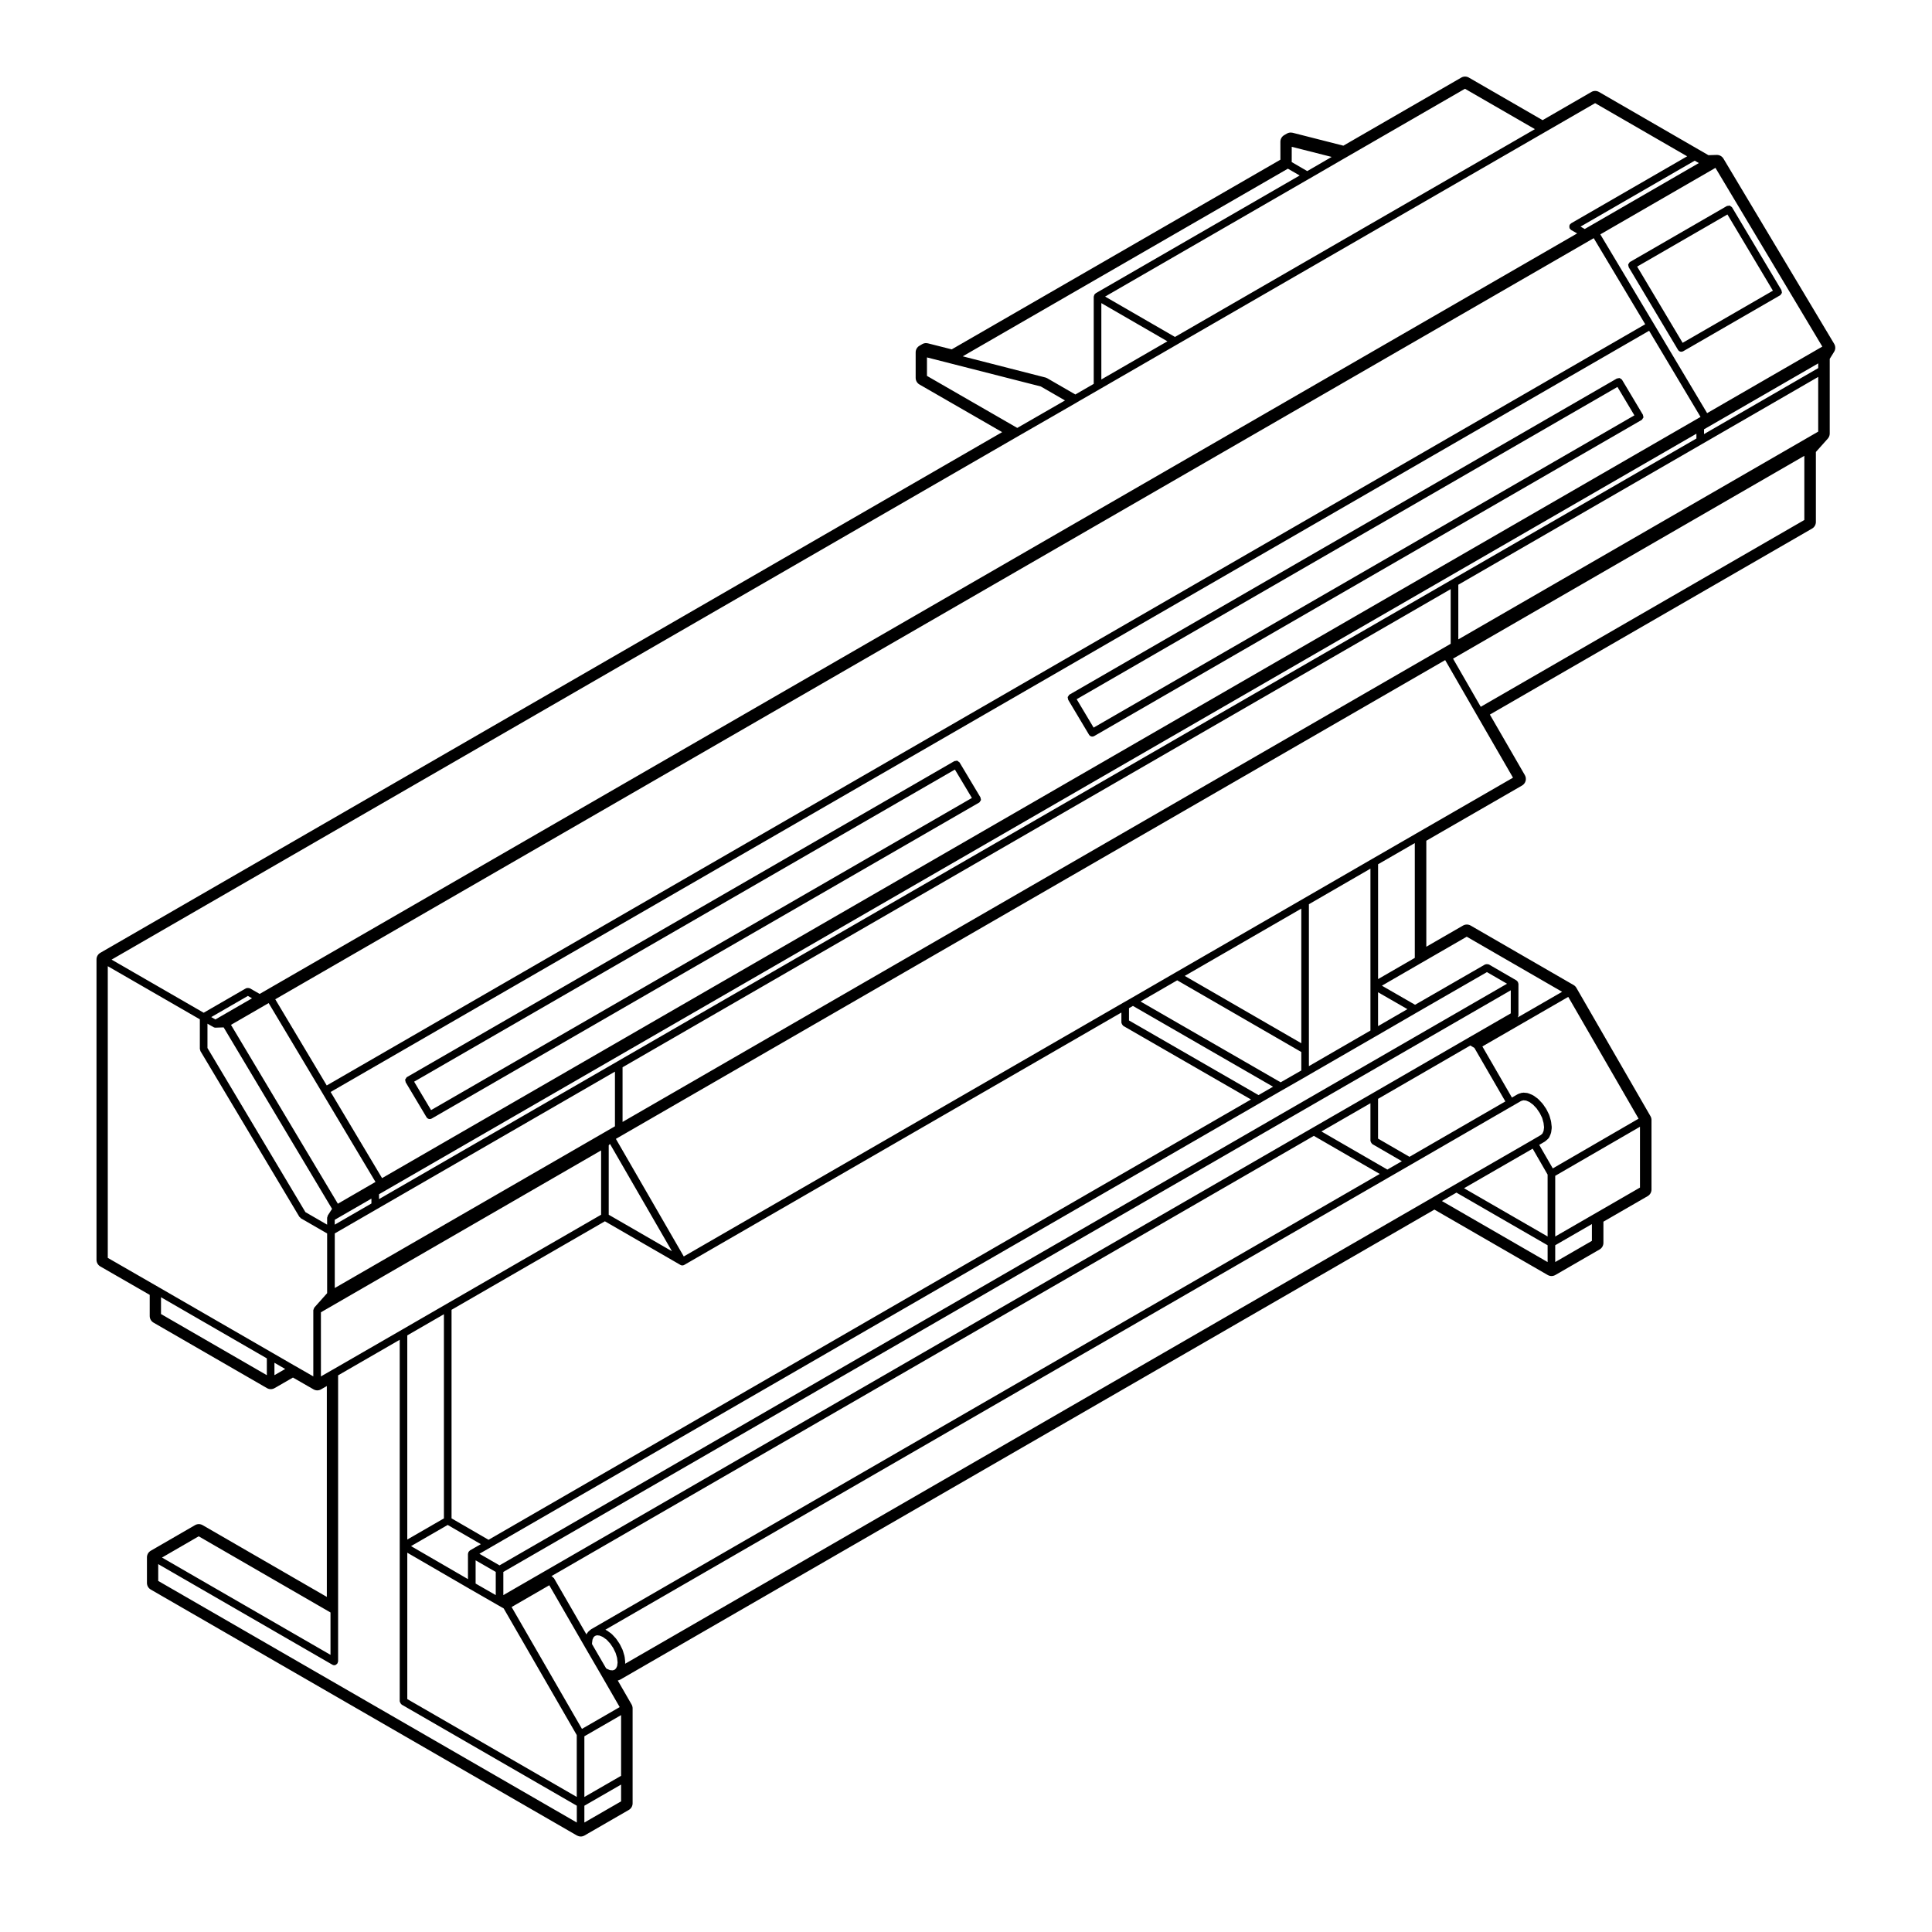 <?xml version="1.0" encoding="UTF-8"?>
<!-- Uploaded to: ICON Repo, www.iconrepo.com, Generator: ICON Repo Mixer Tools -->
<svg fill="#000000" width="800px" height="800px" version="1.1" viewBox="144 144 512 512" xmlns="http://www.w3.org/2000/svg">
 <g>
  <path d="m403.83 355.32c-0.004-0.004-0.004-0.012-0.004-0.016l-5.531-9.25c-0.059-0.102-0.168-0.109-0.25-0.18-0.117-0.105-0.223-0.238-0.367-0.277-0.152-0.035-0.309 0.031-0.457 0.066-0.102 0.023-0.195-0.016-0.293 0.039l-0.004 0.004h-0.012c-0.004 0 0 0.004-0.004 0.004l-145.04 83.715v0.004c-0.004 0-0.012-0.004-0.016 0-0.145 0.09-0.195 0.242-0.281 0.379-0.055 0.086-0.145 0.137-0.172 0.23-0.051 0.18 0.016 0.363 0.07 0.543 0.023 0.07-0.012 0.141 0.031 0.211h0.004v0.016l5.523 9.262c0.188 0.312 0.523 0.492 0.867 0.492 0.172 0 0.344-0.047 0.504-0.137h0.004c0-0.004 0.004-0.004 0.012-0.004 0.004 0 0-0.004 0.004-0.004l145.05-83.723c0.004-0.004 0.012-0.004 0.016-0.004 0.145-0.09 0.195-0.242 0.281-0.379 0.055-0.086 0.145-0.137 0.172-0.23 0.051-0.176-0.016-0.363-0.07-0.543-0.031-0.078 0.004-0.148-0.035-0.219zm-145.59 82.867-4.492-7.531 143.31-82.715 4.504 7.523z"/>
  <path d="m579.39 253.93s-0.004 0 0 0c-0.004-0.004-0.004-0.012-0.004-0.016l-5.523-9.254c-0.086-0.141-0.238-0.191-0.367-0.277-0.09-0.055-0.145-0.152-0.246-0.176-0.156-0.047-0.316 0.023-0.48 0.066-0.098 0.02-0.191-0.016-0.277 0.035l-0.004 0.004h-0.012c-0.004 0 0 0.004-0.004 0.004l-145.03 83.754-0.004 0.004h-0.012c-0.145 0.09-0.195 0.242-0.281 0.379-0.055 0.086-0.145 0.137-0.172 0.23-0.051 0.18 0.016 0.363 0.07 0.543 0.023 0.07-0.012 0.141 0.031 0.211h0.004c0 0.004-0.004 0.012 0 0.016l5.523 9.254c0.188 0.312 0.523 0.492 0.867 0.492 0.172 0 0.344-0.047 0.504-0.137h0.004c0-0.004 0.004-0.004 0.012-0.004 0 0 0-0.004 0.004-0.004l145.04-83.754c0.004-0.004 0.012 0 0.016-0.004 0.145-0.09 0.195-0.242 0.281-0.379 0.055-0.086 0.145-0.137 0.172-0.23 0.051-0.18-0.016-0.363-0.07-0.543-0.031-0.074 0.004-0.145-0.035-0.215zm-145.57 82.895-4.492-7.527 143.31-82.754 4.492 7.527z"/>
  <path d="m616.13 221.1c-0.023-0.07 0.012-0.141-0.031-0.211h-0.004v-0.016l-13.082-21.926c-0.074-0.121-0.207-0.152-0.312-0.23-0.105-0.082-0.18-0.191-0.301-0.223-0.137-0.035-0.273 0.031-0.406 0.055-0.109 0.02-0.238-0.02-0.344 0.047l-0.004 0.004h-0.012s0 0.004-0.004 0.004l-25.648 14.812v0.004h-0.016c-0.145 0.09-0.195 0.242-0.281 0.379-0.055 0.086-0.145 0.137-0.172 0.23-0.051 0.18 0.016 0.363 0.07 0.543 0.023 0.07-0.012 0.141 0.031 0.211h0.004v0.016l13.078 21.926c0.188 0.312 0.523 0.492 0.867 0.492 0.172 0 0.344-0.047 0.504-0.137h0.004c0-0.004 0.004-0.004 0.012-0.004 0.004 0 0-0.004 0.004-0.004l25.652-14.812c0.004-0.004 0.012-0.004 0.016-0.004 0.145-0.09 0.195-0.242 0.281-0.379 0.055-0.086 0.145-0.137 0.172-0.23 0.043-0.18-0.023-0.367-0.078-0.547zm-26.215 13.75-12.051-20.199 23.922-13.816 12.055 20.199z"/>
  <path d="m297.89 630.7c0.348 0 0.695-0.098 1.008-0.273l11.742-6.777c0.625-0.359 1.008-1.027 1.008-1.75v-25.18c0-0.352-0.098-0.699-0.266-1.008l-3.664-6.352 0.309-0.102c0.137-0.047 0.273-0.105 0.398-0.172l215.71-124.53 30.027 17.336c0.312 0.176 0.66 0.273 1.008 0.273s0.695-0.098 1.008-0.273l11.734-6.777c0.625-0.359 1.008-1.027 1.008-1.75v-5.606l11.734-6.777c0.625-0.359 1.008-1.027 1.008-1.75v-18.43c0-0.352-0.098-0.707-0.273-1.008l-19.637-34.016c-0.176-0.309-0.434-0.559-0.734-0.734l-27.281-15.758c-0.312-0.18-0.66-0.273-1.008-0.273-0.348 0-0.695 0.09-1.008 0.266l-9.734 5.617v-28.094l25.375-14.629c0.465-0.266 0.797-0.711 0.941-1.223 0.137-0.52 0.066-1.066-0.203-1.531l-9.27-16.047 85.387-49.293c0.625-0.359 1.008-1.023 1.008-1.742v-18.555l3.152-3.531c0.328-0.367 0.52-0.848 0.52-1.344v-19.809l1.16-1.863c0.402-0.641 0.406-1.449 0.023-2.102l-29.348-49.09c-0.367-0.609-1.023-0.984-1.734-0.984h-0.066l-2.18 0.07-2.613-1.508-26.391-15.246c-0.312-0.18-0.66-0.273-1.008-0.273-0.348 0-0.695 0.09-1.008 0.273l-12.93 7.473-19.539-11.281c-0.312-0.18-0.66-0.273-1.008-0.273-0.348 0-0.695 0.09-1.008 0.273l-31.242 18.043-13.441-3.422c-0.16-0.039-0.328-0.059-0.5-0.059-0.348 0-0.699 0.09-1.008 0.266l-0.734 0.422c-0.625 0.363-1.008 1.027-1.008 1.75l0.004 4.758-87.102 50.262-6.316-1.598c-0.16-0.039-0.328-0.059-0.492-0.059-0.359 0-0.711 0.098-1.023 0.277l-0.734 0.434c-0.613 0.363-0.992 1.023-0.992 1.738v6.769c0 0.719 0.383 1.387 1.008 1.75l21.914 12.625-239 137.99c-0.625 0.359-1.008 1.023-1.008 1.742v79.617c0 0.727 0.383 1.387 1.008 1.75l13.094 7.535v5.606c0 0.719 0.383 1.387 1.008 1.75l30.066 17.359c0.312 0.176 0.66 0.273 1.008 0.273s0.695-0.098 1.008-0.273l4.867-2.805 5.445 3.125c0.312 0.176 0.656 0.273 1.004 0.273s0.691-0.09 1.004-0.273l1.527-0.875v55.883l-32.918-19.02c-0.312-0.176-0.66-0.273-1.008-0.273s-0.695 0.098-1.008 0.277l-11.73 6.785c-0.625 0.363-1.008 1.027-1.008 1.75v6.777c0 0.719 0.383 1.387 1.008 1.75l112.94 65.184c0.309 0.164 0.66 0.262 1.004 0.262zm-65.805-45.535c0.156 0.098 0.328 0.137 0.504 0.137 0.336 0 0.594-0.195 0.777-0.453 0.023-0.031 0.074-0.02 0.098-0.055 0.047-0.082 0.012-0.168 0.035-0.25 0.023-0.09 0.105-0.152 0.105-0.25v-75.816l16.324-9.422v95.809c0 0.051 0.047 0.082 0.055 0.125 0.016 0.133 0.074 0.223 0.137 0.332 0.07 0.121 0.121 0.223 0.238 0.309 0.035 0.031 0.039 0.082 0.082 0.105l46.422 26.797v4.457l-110.93-64.027v-4.453zm-45.156-28.398 9.727-5.629 34.93 20.184v11.23zm29.293-54.23-30.066-17.359-13.594-7.828v-77.297l24.398 14.078v7.883c0 0.102 0.082 0.16 0.105 0.25s-0.012 0.18 0.039 0.266l26.242 43.957c0.035 0.059 0.117 0.047 0.16 0.098 0.074 0.086 0.102 0.203 0.203 0.262l6.984 4.035v15.824l-3.406 3.824c-0.059 0.066-0.039 0.152-0.082 0.223-0.059 0.105-0.105 0.195-0.121 0.316-0.012 0.047-0.055 0.082-0.055 0.125v17.566l-4.938-2.836h-0.012zm3.356 4.258-2.848 1.641v-3.289zm-4.863-2.809v4.453l-28.047-16.203v-4.453zm304.72-139.17-11.742 6.777-18.328 10.594-33.902 19.578h-0.004l-11.719 6.785-2.047 1.164s0 0.004-0.004 0.004l-116.48 67.258-17.992-31.16 219.77-126.88 8.203 14.242 9.773 16.918zm36.715 106.87v-16.082l22.461-13.004v16.117l-12.238 7.07zm9.719-3.293v4.449l-9.719 5.613v-4.453zm-10.363-14.754-3.594-6.238 1.535-0.898c0.035-0.02 0.035-0.066 0.066-0.086 0.035-0.023 0.082-0.016 0.105-0.047l0.707-0.645c0.035-0.031 0.023-0.082 0.055-0.109 0.07-0.082 0.152-0.137 0.195-0.238l0.418-0.988c0.02-0.047-0.012-0.09 0-0.133 0.016-0.051 0.066-0.082 0.07-0.125l0.16-1.199c0.004-0.051-0.035-0.086-0.035-0.125 0-0.039 0.039-0.074 0.035-0.117l-0.16-1.406c-0.004-0.031-0.035-0.039-0.039-0.07-0.004-0.031 0.02-0.059 0.012-0.09l-0.418-1.492c-0.012-0.035-0.047-0.047-0.059-0.074-0.012-0.035 0.012-0.066-0.004-0.102l-0.707-1.438c-0.016-0.023-0.047-0.031-0.059-0.051-0.016-0.023 0-0.055-0.016-0.082l-0.918-1.336c-0.02-0.023-0.051-0.023-0.07-0.047-0.02-0.023-0.012-0.055-0.031-0.074l-1.074-1.145c-0.023-0.023-0.066-0.02-0.09-0.039-0.031-0.023-0.023-0.07-0.055-0.09l-1.117-0.812c-0.035-0.023-0.082-0.012-0.117-0.031s-0.039-0.066-0.082-0.082l-1.145-0.488c-0.051-0.02-0.102 0.012-0.145 0-0.055-0.02-0.086-0.074-0.141-0.082l-1.066-0.105c-0.07 0-0.117 0.051-0.18 0.059-0.074 0.004-0.141-0.047-0.215-0.02l-0.906 0.277c-0.047 0.016-0.055 0.059-0.098 0.082-0.039 0.016-0.082-0.004-0.109 0.016l-1.543 0.891-7.828-13.543 22.758-13.133 18.637 32.273zm-245.85 130.93c0-0.047 0.039-0.082 0.035-0.121l-0.156-1.402c-0.004-0.039-0.039-0.055-0.051-0.09-0.004-0.031 0.02-0.055 0.012-0.086l-0.441-1.484c-0.012-0.031-0.047-0.039-0.055-0.066-0.012-0.035 0.012-0.066-0.004-0.098l-0.707-1.445c-0.012-0.023-0.047-0.023-0.055-0.051-0.016-0.02 0-0.051-0.016-0.07l-0.898-1.328c-0.016-0.023-0.051-0.02-0.07-0.047-0.02-0.023-0.012-0.059-0.031-0.086l-1.074-1.148c-0.023-0.031-0.07-0.02-0.102-0.047-0.023-0.023-0.023-0.07-0.055-0.09l-1.145-0.812c-0.035-0.023-0.074-0.004-0.105-0.023s-0.039-0.066-0.074-0.082l-0.238-0.105 207.72-119.93 5.859-3.379 26.781-15.477h0.012s0-0.004 0.004-0.004l2.289-1.324 0.613-0.188 0.73 0.074 0.871 0.371 0.969 0.707 0.938 0.992 0.84 1.23 0.637 1.289 0.367 1.324 0.137 1.184-0.125 0.945-0.289 0.676-0.453 0.418-2.312 1.352s0 0.004-0.004 0.004l-20.559 11.855-5.863 3.387-213.93 123.52 0.031-0.238c0.008-0.043-0.031-0.07-0.031-0.113zm-109.07-168.36c0.156 0.09 0.328 0.133 0.504 0.133h0.035l2.144-0.074 28.727 48.09-1.145 1.785c-0.031 0.051-0.004 0.105-0.031 0.156-0.039 0.09-0.059 0.156-0.074 0.258-0.012 0.051-0.055 0.082-0.055 0.125v1.867l-5.75-3.32-25.961-43.492v-6.449zm-0.598-2.672 9.703-5.606 1.098 0.629-9.703 5.606zm5.227 2.062 9.984-5.773 14.168 23.715 14.141 23.684-9.969 5.773zm102.26 9.777-63.027 36.398v-1.289l349.12-201.55v1.27l-64.613 37.301zm220.97-125.25v14.488l-219.46 126.71v-14.488zm-283.19 156.09-13.633-22.832 349.41-201.73 13.629 22.832zm-14.664-24.562-13.645-22.836 349.41-201.7 13.645 22.809zm11.84 29.992v1.289l-9.719 5.613v-1.289zm-9.719 9.227 11.23-6.484 63.027-36.398v14.488l-74.25 42.859v-14.465zm89.371 4.727-16.766-9.684v-18.395l0.336-0.371zm2.242 3.617c0.156 0.098 0.328 0.137 0.504 0.137s0.344-0.047 0.504-0.137l115.85-66.887v2.68c0 0.051 0.047 0.086 0.055 0.125 0.016 0.133 0.074 0.223 0.137 0.332 0.07 0.121 0.121 0.223 0.238 0.309 0.035 0.031 0.039 0.082 0.082 0.105l33.832 19.492-202.06 116.69-9.801-5.68v-55.27l40.641-23.457zm184.36-60.648c0.004-0.004 0.004-0.004 0.012-0.004l10.809-6.262s0-0.004 0.004-0.004l18.547-10.68 5.324 3.078-267 154.14-5.332-3.074 2.902-1.664c0.004 0 0.004-0.004 0.004-0.012l209.91-121.22c0.004-0.004 0.012 0 0.016-0.004l6.481-3.707c0.004 0 0.004-0.004 0.004-0.012zm-17.812 7.969v-42.91l16.309-9.426v42.902zm18.328-10.602v-8.977l7.777 4.473zm-15.004 27.914 12.984-7.481v9.961c0 0.051 0.047 0.082 0.055 0.121 0.016 0.133 0.074 0.23 0.137 0.344 0.07 0.117 0.121 0.215 0.227 0.297 0.039 0.031 0.039 0.086 0.086 0.105l7.824 4.535-3.844 2.215zm15.453 11.258-208.99 120.66c-0.035 0.02-0.035 0.059-0.066 0.086-0.035 0.023-0.082 0.012-0.109 0.039l-0.684 0.621c-0.059 0.055-0.051 0.133-0.098 0.195-0.039 0.055-0.117 0.07-0.145 0.137l-0.137 0.309-8.613-14.918c-0.051-0.086-0.141-0.102-0.207-0.156-0.066-0.07-0.082-0.16-0.16-0.211l-0.309-0.176 202.05-116.68zm-0.449-9.363v-10.539l24.449-14.137 1.082 0.637 8.203 14.184-25.406 14.68zm23.949-26.715-25.465 14.723s0 0.004-0.004 0.004l-15.996 9.219-204.07 117.84-10.223 5.906v-6.144l266.98-154.14v6.121zm-257.77 141.55v6.141l-5.336-3.062v-6.156zm213.48-140.11-30.887-17.844 30.887-17.836zm0 2.324v4.898l-5.473 3.133-37.129-21.41 9.715-5.621zm-7.488 9.195-3.848 2.223-34.328-19.785v-3.254l1.047-0.594zm-209.94 121.23-2.902 1.664c-0.047 0.023-0.047 0.082-0.086 0.105-0.074 0.059-0.125 0.105-0.18 0.188-0.031 0.035-0.082 0.039-0.105 0.082-0.023 0.039 0 0.09-0.02 0.125-0.035 0.086-0.055 0.156-0.066 0.246-0.012 0.051-0.055 0.082-0.055 0.125v6.731l-15.09-8.75 9.715-5.606zm-9.789-6.828-9.707 5.602v-54.102l9.707-5.606zm6.883 18.715c0.008 0 0.008 0.008 0 0l7.356 4.231 1.598 0.91 19.367 33.562v16.398l-44.91-25.93v-38.793zm11.059 4.773 9.98-5.769 9.5 16.453v0.004l3.883 6.68s0.004 0 0.004 0.004l5.273 9.148-10 5.773zm19.281 52.656 9.73-5.606v4.449l-9.73 5.613zm0-2.32v-16.082l9.73-5.613v16.086zm7.996-33.707-0.488 0.156-0.719-0.059-0.852-0.363-0.207-0.168-3.68-6.328-0.023-0.266 0.125-0.957 0.293-0.648 0.371-0.336 0.508-0.168 0.707 0.074 0.883 0.383 0.969 0.691 0.957 1.027 0.801 1.184 0.645 1.324 0.383 1.285 0.137 1.23-0.121 0.953-0.293 0.621zm223.11-126.45 24.164 13.949v4.453l-28.016-16.176zm2.012-1.164 18.188-10.484 3.961 6.867v16.402zm14.211-45.262c0.004-0.012 0.012-0.023 0.016-0.035 0.066-0.109 0.121-0.203 0.137-0.332 0.012-0.051 0.055-0.082 0.055-0.125v-8.445c0-0.051-0.047-0.082-0.055-0.125-0.012-0.09-0.031-0.156-0.066-0.242-0.02-0.047 0.004-0.098-0.02-0.133-0.023-0.035-0.074-0.047-0.105-0.082-0.055-0.074-0.105-0.125-0.18-0.18-0.035-0.031-0.039-0.086-0.082-0.105l-7.332-4.242c-0.047-0.023-0.09 0-0.133-0.02-0.125-0.051-0.238-0.051-0.371-0.051-0.137 0-0.25 0-0.371 0.055-0.047 0.016-0.09-0.012-0.125 0.016l-18.555 10.688-8.793-5.059 10.227-5.91 12.258-7.07 25.277 14.602zm-36.988-10.164v-30.43l9.73-5.613v30.426zm19.863-84.918 93.098-53.75v17.004l-85.754 49.504zm1.398-5.102v-14.488l64.613-37.301 30.762-17.77v14.496zm65.117-54.406v-1.27l30.258-17.469v1.254zm0.82-5.559-14.152-23.711-14.152-23.66 30.512-17.625 28.32 47.363zm-32.43-48.793-1.113-0.637 30.254-17.469 1.098 0.629zm-3.637-1.496c-0.086 0.051-0.102 0.145-0.16 0.211-0.07 0.066-0.16 0.082-0.211 0.16-0.023 0.039 0 0.09-0.016 0.133-0.055 0.117-0.051 0.227-0.051 0.359 0 0.137 0 0.258 0.055 0.379 0.016 0.047-0.012 0.09 0.016 0.125 0.035 0.055 0.105 0.039 0.152 0.09 0.074 0.098 0.105 0.223 0.223 0.289l1.613 0.922-349.14 201.54-2.621-1.5c-0.047-0.023-0.098 0-0.137-0.016-0.117-0.051-0.227-0.047-0.352-0.051-0.137 0-0.25 0-0.379 0.051-0.047 0.02-0.09-0.004-0.133 0.02l-11.219 6.484-24.406-14.078 240.52-138.87 14.66-8.434v-0.004h0.012l0.73-0.43c0.004-0.004 0.004-0.012 0.004-0.012l5.863-3.379 20.52-11.855 97.402-56.23 13.441-7.758 24.391 14.086zm-124.47 41.371v-20.234l17.508 10.121zm19.512-11.27-18.516-10.699 54.062-31.215h0.012l9.109-5.281 0.73-0.414s0-0.004 0.004-0.004l31.449-18.156 18.535 10.699zm35.055-43.953-4.117-2.383 0.004-4.055 10.586 2.684zm-2.008 1.164-54.062 31.215c-0.039 0.023-0.047 0.074-0.082 0.105-0.082 0.059-0.125 0.105-0.188 0.188-0.031 0.035-0.082 0.039-0.105 0.082-0.023 0.039 0 0.09-0.02 0.133-0.035 0.086-0.055 0.145-0.066 0.242-0.012 0.047-0.055 0.082-0.055 0.125v23.137l-4.871 2.812-7.551-4.363c-0.039-0.023-0.09 0-0.133-0.02-0.039-0.02-0.074-0.074-0.121-0.086l-22.043-5.644 86.172-49.727zm-68.613 55.91 6.422 3.707-12.652 7.281-23.93-13.789v-4.898zm-190.76 245.35 74.246-42.891v17.039l-41.145 23.75-11.723 6.777-18.332 10.578h-0.012l-3.039 1.742-0.004-16.996z"/>
 </g>
</svg>